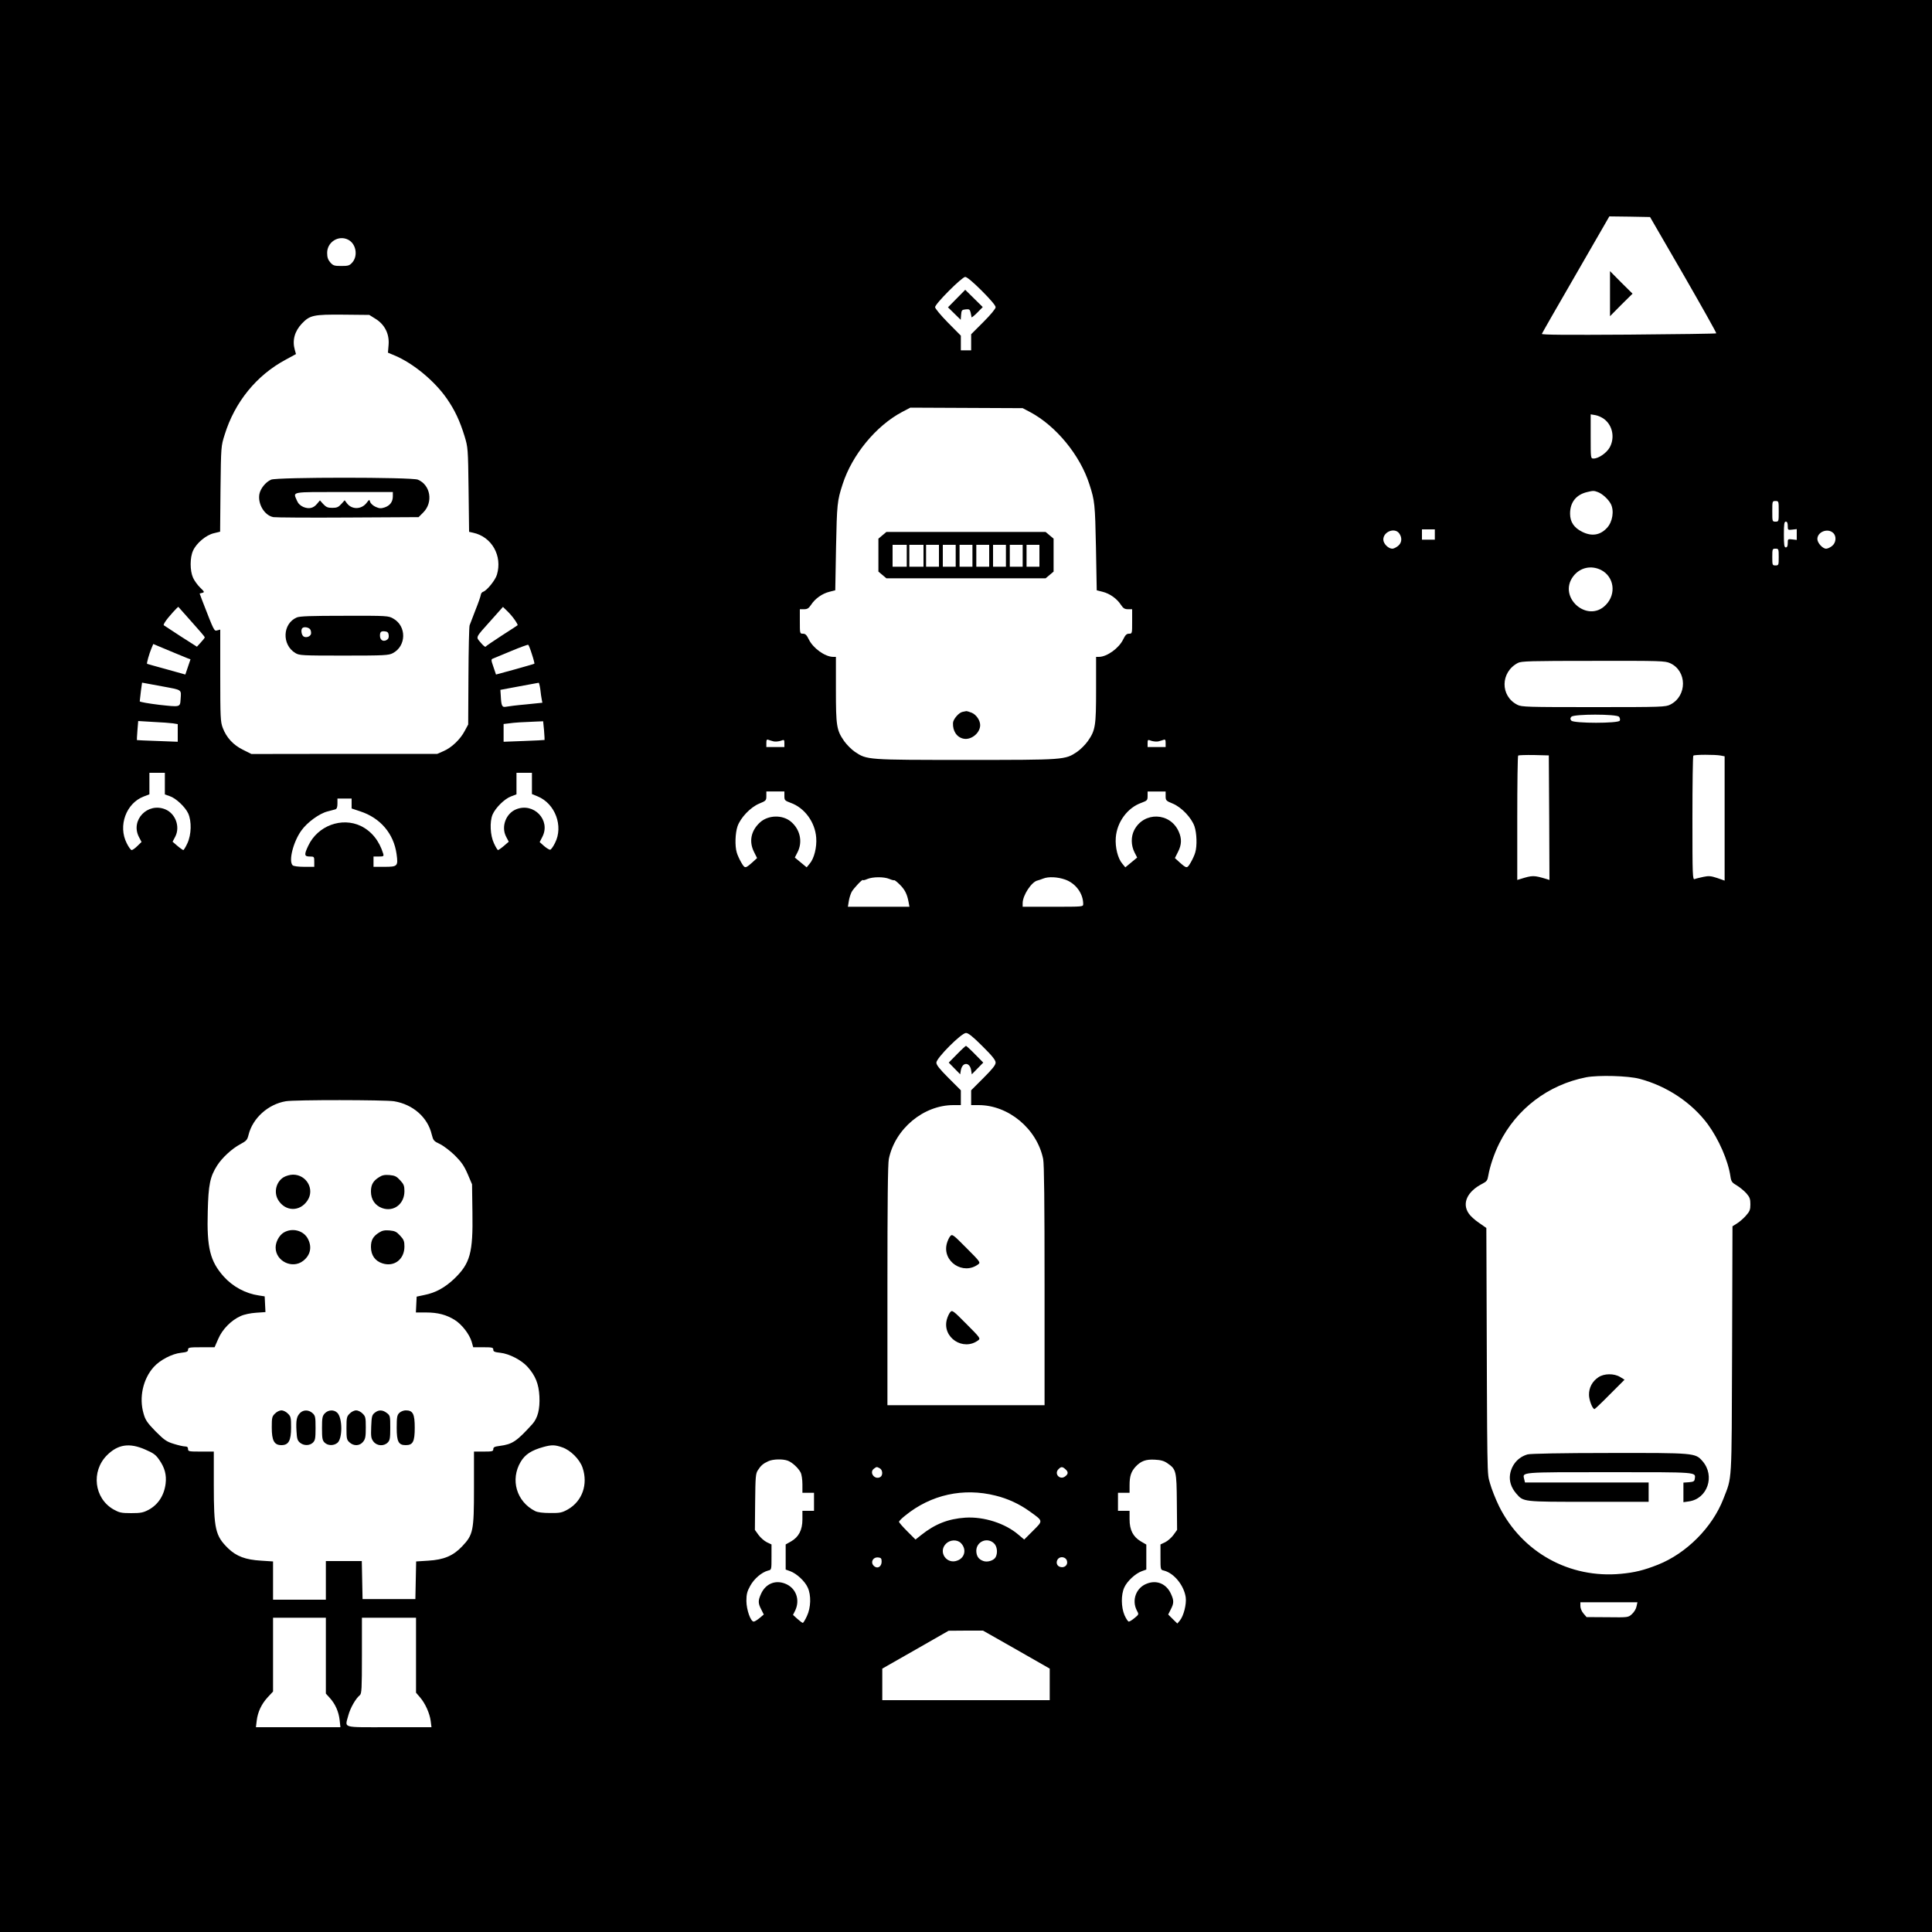 <?xml version="1.0" standalone="no"?>
<!DOCTYPE svg PUBLIC "-//W3C//DTD SVG 20010904//EN"
 "http://www.w3.org/TR/2001/REC-SVG-20010904/DTD/svg10.dtd">
<svg version="1.0" xmlns="http://www.w3.org/2000/svg"
 width="1500pt" height="1500pt" viewBox="0 0 1500 1500"
 preserveAspectRatio="xMidYMid meet">
<g transform="translate(0,1500) scale(0.1,-0.1)"
fill="#000000" stroke="none">
<path d="M0 7500 l0 -7500 7500 0 7500 0 0 7500 0 7500 -7500 0 -7500 0 0
-7500z m13071 5366 c142 -247 257 -451 254 -454 -2 -3 -309 -7 -681 -10 -482
-3 -676 -2 -673 6 2 6 121 214 264 461 l260 451 158 -2 158 -3 260 -449z
m-10368 273 c61 -31 78 -123 33 -176 -22 -25 -31 -28 -86 -28 -55 0 -64 3 -86
28 -18 21 -24 40 -24 74 0 84 89 140 163 102z m4919 -396 c67 -67 108 -115
108 -128 0 -12 -37 -57 -95 -115 l-95 -95 0 -62 0 -63 -40 0 -40 0 0 57 0 57
-100 101 c-55 56 -100 110 -100 120 0 26 209 235 234 235 13 0 62 -41 128
-107z m-4707 -218 c72 -44 109 -118 102 -202 l-5 -61 52 -22 c142 -59 311
-198 406 -336 61 -88 100 -171 137 -291 26 -86 27 -94 31 -415 l4 -327 31 -7
c145 -31 229 -179 185 -326 -12 -42 -78 -123 -106 -132 -10 -3 -18 -14 -19
-24 -1 -10 -19 -63 -41 -117 -21 -55 -42 -109 -46 -120 -4 -11 -8 -189 -9
-395 l-2 -375 -27 -50 c-34 -65 -101 -129 -163 -156 l-50 -22 -722 0 -721 -1
-66 33 c-75 37 -128 94 -157 171 -17 46 -19 79 -19 406 l0 356 -23 -6 c-25 -6
-22 -13 -117 232 l-20 54 20 5 c19 5 18 8 -16 41 -20 19 -45 54 -55 76 -25 55
-25 157 0 211 26 58 101 121 161 135 l49 12 3 331 c4 329 4 333 32 421 78 254
248 463 475 584 l79 43 -9 32 c-21 74 -2 144 54 204 63 66 90 72 323 70 l201
-2 48 -30z m5084 -725 c200 -107 387 -334 459 -560 42 -129 44 -153 51 -489
l6 -334 47 -12 c55 -14 110 -53 141 -101 18 -27 29 -34 55 -34 l32 0 0 -95 c0
-94 0 -95 -24 -95 -19 0 -29 -10 -46 -45 -33 -68 -125 -134 -187 -135 l-23 0
0 -253 c0 -284 -5 -316 -64 -401 -20 -28 -57 -65 -83 -83 -94 -63 -94 -63
-863 -63 -769 0 -769 0 -863 63 -26 18 -63 55 -83 83 -59 85 -64 117 -64 401
l0 253 -22 0 c-63 1 -155 67 -188 135 -17 35 -27 45 -46 45 -24 0 -24 1 -24
95 l0 95 33 0 c25 0 36 7 54 34 31 48 86 87 141 101 l47 12 6 334 c7 336 9
360 51 489 73 228 260 455 463 562 l63 33 436 -2 436 -2 59 -31z m4456 -54
c66 -50 84 -146 42 -221 -24 -42 -86 -85 -124 -85 -23 0 -23 0 -23 171 l0 172
36 -6 c20 -3 51 -17 69 -31z m-48 -567 c34 -13 80 -55 99 -91 28 -53 14 -140
-29 -186 -53 -58 -119 -68 -193 -31 -64 32 -94 77 -94 141 0 88 47 148 134
168 45 11 52 11 83 -1z m1403 -149 c0 -79 0 -80 -25 -80 -25 0 -25 1 -25 80 0
79 0 80 25 80 25 0 25 -1 25 -80z m70 -113 c0 -32 1 -33 35 -29 l35 4 0 -42 0
-42 -35 4 c-34 4 -35 3 -35 -29 0 -23 -5 -33 -15 -33 -12 0 -15 18 -15 100 0
82 3 100 15 100 10 0 15 -10 15 -33z m-2740 -67 l0 -40 -50 0 -50 0 0 40 0 40
50 0 50 0 0 -40z m-276 8 c24 -34 20 -73 -10 -97 -15 -12 -34 -21 -44 -21 -31
0 -70 39 -70 71 0 62 90 96 124 47z m3368 5 c28 -25 24 -77 -8 -102 -15 -12
-35 -21 -46 -21 -27 0 -68 45 -68 75 0 55 79 87 122 48z m-422 -188 c0 -63 -1
-65 -25 -65 -24 0 -25 2 -25 65 0 63 1 65 25 65 24 0 25 -2 25 -65z m-1380
-100 c102 -52 121 -186 38 -271 -141 -147 -377 59 -253 222 52 68 138 87 215
49z m-10942 -403 c56 -62 102 -116 102 -120 0 -4 -14 -22 -31 -40 l-30 -33
-127 81 c-70 46 -129 84 -131 86 -2 2 4 16 14 30 19 30 97 116 100 112 1 -2
48 -54 103 -116z m2508 16 c15 -21 25 -40 23 -42 -2 -2 -58 -39 -124 -81 -66
-43 -122 -81 -125 -86 -3 -4 -20 10 -38 32 -39 46 -45 33 83 176 l90 101 32
-31 c18 -17 45 -48 59 -69z m-2646 -255 c47 -19 95 -39 107 -44 l22 -8 -20
-59 -20 -59 -147 41 c-81 22 -148 41 -150 42 -5 3 16 77 33 118 l15 36 38 -16
c20 -8 75 -31 122 -51z m2780 -13 c13 -39 21 -72 19 -73 -2 -2 -70 -21 -151
-44 l-147 -40 -20 59 c-19 55 -19 59 -3 65 9 4 73 30 142 59 69 29 128 50 131
48 4 -2 17 -35 29 -74z m8837 -69 c132 -60 133 -254 2 -321 -37 -19 -61 -20
-596 -20 -511 0 -561 1 -592 18 -135 68 -132 254 4 325 26 14 98 16 585 16
524 1 557 0 597 -18z m-11712 -179 c165 -31 152 -22 147 -104 -4 -59 -3 -58
-167 -40 -83 10 -150 22 -150 27 1 18 17 145 18 145 1 0 70 -13 152 -28z
m2940 -24 c3 -29 8 -64 11 -78 l5 -26 -127 -13 c-70 -6 -140 -15 -155 -18 -31
-6 -37 5 -41 86 l-3 45 145 27 c80 15 148 27 152 28 3 1 9 -23 13 -51z m8375
-213 c7 -8 10 -22 6 -30 -8 -22 -357 -22 -376 0 -10 12 -10 18 0 30 18 22 352
22 370 0z m-11227 -51 l37 -6 0 -68 0 -69 -157 6 c-87 3 -159 6 -160 7 -1 1 1
35 4 75 l6 73 116 -7 c64 -3 133 -8 154 -11z m2881 -55 c3 -40 5 -73 4 -74 -2
-1 -74 -5 -160 -8 l-158 -6 0 69 0 69 43 5 c40 6 106 10 213 14 l51 2 7 -71z
m1782 -85 c13 -3 37 -1 54 4 29 11 30 10 30 -19 l0 -29 -70 0 -70 0 0 31 c0
24 3 30 16 25 9 -3 27 -9 40 -12z m2988 0 c13 3 31 9 40 12 13 5 16 -1 16 -25
l0 -31 -70 0 -70 0 0 29 c0 29 1 30 30 19 17 -5 41 -7 54 -4z m3034 -593 l2
-483 -22 7 c-100 30 -109 30 -205 0 l-23 -7 0 479 c0 264 3 483 7 487 4 3 59
5 122 4 l116 -3 3 -484z m1331 483 l31 -6 0 -483 0 -482 -57 20 c-49 16 -66
18 -108 9 -27 -6 -58 -13 -67 -17 -17 -7 -18 20 -18 472 0 264 3 483 7 486 8
9 170 9 212 1z m-12079 -218 l0 -84 37 -13 c48 -15 121 -84 144 -134 28 -61
25 -166 -6 -232 -13 -29 -28 -53 -32 -53 -4 1 -25 15 -46 33 l-37 32 21 40
c39 76 2 178 -77 211 -137 57 -272 -83 -206 -213 l21 -40 -33 -32 c-17 -17
-37 -31 -44 -31 -6 0 -24 24 -38 53 -69 135 -5 311 132 363 l44 17 0 83 0 84
60 0 60 0 0 -84z m2850 2 l0 -83 44 -18 c137 -56 202 -232 135 -362 -13 -27
-30 -50 -36 -52 -6 -2 -27 10 -47 27 l-36 32 21 41 c67 130 -68 270 -205 213
-79 -33 -116 -135 -77 -211 l21 -40 -37 -32 c-21 -18 -42 -32 -46 -33 -4 0
-19 24 -32 53 -29 61 -34 166 -11 222 22 52 92 122 142 141 l44 17 0 83 0 84
60 0 60 0 0 -82z m1960 -98 c0 -33 3 -36 48 -53 108 -38 190 -149 199 -270 6
-75 -16 -163 -51 -203 l-23 -28 -46 38 -46 38 21 41 c42 82 20 180 -54 240
-65 52 -172 49 -235 -6 -72 -64 -90 -149 -49 -231 l24 -48 -35 -32 c-58 -51
-59 -51 -88 -2 -14 24 -30 59 -35 78 -15 50 -12 149 6 202 23 67 101 149 169
177 52 21 55 25 55 58 l0 36 70 0 70 0 0 -35z m2960 -1 c0 -33 3 -37 55 -58
68 -28 146 -110 169 -177 18 -53 21 -152 6 -202 -5 -19 -21 -54 -35 -78 -29
-49 -30 -49 -88 2 l-35 32 24 48 c29 56 30 104 5 159 -67 149 -270 155 -345
10 -26 -51 -25 -118 2 -172 l21 -41 -46 -38 -46 -38 -23 28 c-35 40 -57 128
-51 203 9 121 91 232 199 270 45 17 48 20 48 53 l0 35 70 0 70 0 0 -36z
m-6320 -58 l0 -38 66 -22 c157 -51 261 -173 283 -332 13 -94 8 -99 -94 -99
l-85 0 0 40 0 40 41 0 c37 0 40 2 34 23 -31 100 -90 173 -173 214 -149 71
-335 2 -408 -152 -34 -71 -32 -85 11 -85 34 0 35 -1 35 -40 l0 -40 -78 0 c-47
0 -83 5 -90 12 -33 33 5 183 68 270 45 63 139 132 203 148 23 6 50 13 60 16
12 4 17 16 17 45 l0 39 55 0 55 0 0 -39z m4175 -585 c18 -8 35 -12 38 -10 2 2
21 -12 42 -33 40 -39 58 -75 69 -135 l7 -38 -239 0 -239 0 7 43 c3 23 14 56
22 72 16 29 88 105 88 92 0 -3 15 0 33 8 42 18 129 19 172 1z m1365 -5 c82
-29 140 -108 140 -190 0 -21 -2 -21 -235 -21 l-235 0 0 28 c0 61 70 167 116
176 10 3 30 9 44 15 40 16 111 13 170 -8z m-643 -1293 c77 -76 103 -109 103
-128 0 -19 -25 -50 -95 -120 l-95 -95 0 -57 0 -58 58 0 c232 0 453 -184 501
-418 8 -36 11 -347 11 -982 l0 -930 -610 0 -610 0 0 930 c0 635 3 946 11 982
48 234 269 418 501 418 l58 0 0 58 0 57 -95 95 c-69 69 -95 101 -95 120 0 35
194 230 230 230 18 0 52 -27 127 -102z m5103 -254 c211 -56 404 -184 529 -352
85 -116 158 -282 176 -405 6 -41 12 -49 50 -71 23 -14 56 -41 74 -61 26 -30
31 -44 31 -85 0 -43 -5 -55 -36 -90 -20 -22 -51 -49 -70 -60 l-33 -21 -3 -962
c-4 -1061 1 -976 -68 -1155 -85 -220 -286 -422 -507 -510 -111 -44 -182 -61
-288 -71 -399 -38 -768 167 -946 524 -27 55 -59 136 -71 180 -23 87 -21 -29
-27 1731 l-1 250 -57 40 c-32 21 -68 54 -80 73 -54 79 -11 171 107 231 33 17
39 26 45 62 13 74 45 170 86 252 133 267 379 454 674 512 94 18 327 12 415
-12z m-9671 -174 c147 -24 262 -125 293 -258 12 -47 16 -52 63 -74 27 -13 79
-52 116 -88 52 -52 72 -81 100 -145 l34 -80 3 -219 c5 -313 -17 -395 -142
-515 -72 -68 -144 -108 -230 -125 l-61 -13 -3 -61 -3 -62 79 0 c92 0 159 -18
224 -59 55 -35 112 -109 130 -168 l12 -43 78 0 c69 0 78 -2 78 -19 0 -15 10
-19 55 -24 67 -7 163 -56 210 -108 62 -69 88 -133 93 -230 5 -100 -13 -169
-55 -216 -122 -134 -154 -156 -253 -169 -40 -5 -50 -10 -50 -25 0 -17 -8 -19
-75 -19 l-75 0 0 -285 c0 -332 -6 -360 -92 -451 -69 -73 -142 -104 -263 -111
l-94 -6 -3 -146 -3 -146 -205 0 -205 0 -3 148 -3 147 -139 0 -140 0 0 -150 0
-150 -205 0 -205 0 0 149 0 148 -92 6 c-122 7 -193 34 -257 96 -99 97 -111
148 -111 491 l0 260 -100 0 c-93 0 -100 1 -100 20 0 14 -7 20 -24 20 -13 0
-52 9 -87 20 -56 17 -74 30 -141 97 -64 66 -79 87 -93 137 -37 125 -5 270 79
363 48 54 143 103 211 110 45 5 55 9 55 24 0 17 9 19 103 19 l103 0 28 64 c32
76 102 146 174 178 28 13 77 23 120 26 l73 5 -3 61 -3 61 -45 7 c-103 15 -202
68 -273 147 -106 119 -132 223 -124 505 5 208 18 271 73 357 38 60 116 132
179 165 48 26 55 33 65 74 32 129 152 237 289 260 70 12 766 11 840 0z m-1932
-2704 c65 -28 83 -41 110 -81 42 -60 57 -116 49 -183 -11 -92 -58 -164 -132
-204 -42 -22 -61 -26 -136 -26 -77 0 -92 4 -137 29 -150 86 -175 295 -51 420
85 85 174 99 297 45z m3238 17 c65 -22 136 -93 158 -158 44 -129 -2 -260 -114
-324 -45 -25 -60 -29 -137 -28 -57 0 -97 5 -117 15 -145 73 -195 244 -112 383
34 57 83 89 177 115 62 17 88 17 145 -3z m1752 -104 c34 -13 80 -55 99 -91 8
-15 14 -56 14 -93 l0 -65 45 0 45 0 0 -70 0 -70 -45 0 -45 0 0 -67 c0 -82 -29
-137 -89 -171 l-41 -23 0 -98 0 -97 36 -13 c49 -18 113 -77 135 -126 28 -60
25 -157 -6 -222 -13 -29 -28 -53 -32 -53 -4 0 -23 14 -42 31 l-34 31 17 34
c40 85 5 177 -79 209 -77 30 -151 -2 -186 -79 -24 -53 -24 -73 1 -121 l20 -40
-32 -27 c-18 -15 -39 -28 -46 -28 -24 0 -56 90 -57 160 0 53 6 75 30 118 30
55 89 105 138 118 27 6 27 6 27 105 l0 98 -36 17 c-20 10 -49 35 -65 57 l-28
39 2 217 c2 195 4 220 21 246 23 36 41 52 81 70 36 17 113 19 152 4z m2946
-19 c69 -47 72 -60 74 -301 l2 -217 -28 -39 c-16 -22 -45 -47 -65 -57 l-36
-17 0 -98 c0 -99 0 -99 27 -105 79 -20 156 -116 169 -208 7 -53 -16 -143 -45
-179 l-20 -24 -36 35 -35 35 20 40 c25 48 25 69 1 121 -35 77 -109 109 -186
79 -84 -31 -120 -128 -79 -208 17 -31 17 -31 -17 -59 -18 -15 -38 -28 -45 -28
-6 0 -21 22 -33 49 -27 63 -28 160 -2 216 22 49 86 108 135 126 l36 13 0 97 0
97 -43 25 c-60 36 -87 88 -87 171 l0 66 -45 0 -45 0 0 70 0 70 45 0 45 0 0 59
c0 71 12 106 48 145 41 43 79 57 148 53 45 -2 71 -9 97 -27z m-2232 -40 c23
-13 25 -56 3 -68 -43 -24 -88 36 -49 65 22 16 21 16 46 3z m1441 -7 c24 -21
23 -38 -4 -57 -39 -28 -84 20 -52 55 21 23 32 24 56 2z m-542 -205 c94 -23
185 -65 264 -122 107 -77 106 -71 27 -150 l-69 -69 -44 37 c-103 89 -269 142
-413 133 -133 -9 -235 -49 -343 -135 l-44 -35 -64 64 c-35 35 -64 68 -64 74 0
5 21 27 48 48 200 163 452 218 702 155z m-270 -368 c45 -45 33 -112 -24 -135
-85 -36 -156 66 -91 130 31 31 86 34 115 5z m257 -2 c25 -23 31 -74 13 -108
-14 -26 -65 -42 -97 -29 -36 13 -52 38 -53 78 0 72 84 109 137 59z m-872 -142
c0 -36 -27 -56 -52 -40 -40 25 -20 77 26 72 21 -2 26 -8 26 -32z m1435 15 c18
-36 -11 -68 -50 -56 -42 13 -29 75 15 75 14 0 29 -8 35 -19z m4426 -363 c-3
-18 -19 -45 -35 -59 -29 -27 -29 -27 -191 -25 l-162 1 -24 28 c-14 16 -24 41
-24 58 l0 29 221 0 222 0 -7 -32z m-10176 -382 l0 -295 30 -33 c43 -47 70
-108 77 -173 l6 -55 -328 0 -328 0 6 50 c8 68 37 130 86 183 l41 44 0 287 0
286 205 0 205 0 0 -294z m700 3 l0 -291 31 -36 c40 -46 75 -123 83 -184 l6
-48 -330 0 c-375 0 -342 -10 -315 94 15 55 56 128 89 155 14 12 16 51 16 307
l0 294 210 0 210 0 0 -291z m4661 44 l259 -148 0 -122 0 -123 -650 0 -650 0 0
123 0 122 258 147 257 147 134 1 133 0 259 -147z"/>
<path d="M12500 12720 l0 -175 87 88 88 87 -88 87 -87 88 0 -175z"/>
<path d="M7427 12682 l-67 -68 49 -48 50 -49 3 39 c3 36 6 39 35 42 28 3 33 0
39 -25 3 -15 7 -32 7 -36 1 -4 21 12 45 36 l42 43 -68 67 -68 67 -67 -68z"/>
<path d="M2105 11276 c-42 -18 -83 -69 -91 -112 -14 -77 40 -167 109 -179 18
-3 278 -5 579 -3 l548 3 36 36 c79 79 57 214 -42 255 -48 20 -1094 20 -1139 0z
m945 -129 c0 -43 -22 -73 -65 -87 -28 -9 -40 -8 -69 5 -20 9 -38 26 -42 38 -6
20 -7 20 -26 -5 -39 -54 -115 -57 -154 -6 l-18 24 -26 -29 c-22 -24 -34 -30
-70 -30 -36 0 -48 6 -70 29 l-26 29 -22 -26 c-28 -35 -63 -43 -107 -25 -24 11
-40 26 -50 50 -30 71 -56 66 365 66 l380 0 0 -33z"/>
<path d="M2304 10206 c-111 -48 -117 -212 -11 -276 30 -19 53 -20 377 -20 317
0 348 2 380 19 105 55 108 209 4 268 -38 22 -45 23 -379 22 -262 0 -347 -3
-371 -13z m106 -95 c5 -11 7 -26 4 -35 -8 -21 -42 -30 -59 -16 -15 13 -20 51
-8 63 13 14 53 6 63 -12z m608 -43 c2 -19 -3 -30 -18 -38 -27 -14 -50 2 -50
35 0 29 9 37 40 33 19 -2 26 -10 28 -30z"/>
<path d="M6851 10844 l-31 -26 0 -128 0 -128 31 -26 31 -26 618 0 618 0 31 26
31 26 0 128 0 128 -31 26 -31 26 -618 0 -618 0 -31 -26z m189 -159 l0 -85 -55
0 -55 0 0 85 0 85 55 0 55 0 0 -85z m130 0 l0 -85 -55 0 -55 0 0 85 0 85 55 0
55 0 0 -85z m120 0 l0 -85 -50 0 -50 0 0 85 0 85 50 0 50 0 0 -85z m130 0 l0
-85 -50 0 -50 0 0 85 0 85 50 0 50 0 0 -85z m130 0 l0 -85 -50 0 -50 0 0 85 0
85 50 0 50 0 0 -85z m130 0 l0 -85 -50 0 -50 0 0 85 0 85 50 0 50 0 0 -85z
m130 0 l0 -85 -50 0 -50 0 0 85 0 85 50 0 50 0 0 -85z m130 0 l0 -85 -50 0
-50 0 0 85 0 85 50 0 50 0 0 -85z m130 0 l0 -85 -50 0 -50 0 0 85 0 85 50 0
50 0 0 -85z"/>
<path d="M7473 9473 c-28 -5 -73 -57 -74 -86 -3 -62 29 -111 81 -122 60 -13
130 44 130 105 0 37 -30 81 -65 96 -19 8 -38 13 -42 13 -4 -1 -18 -4 -30 -6z"/>
<path d="M7430 6815 l-64 -65 44 -45 45 -46 5 32 c3 18 13 37 23 43 25 16 51
-4 57 -43 l5 -32 45 46 44 45 -64 65 c-35 36 -67 65 -70 65 -3 0 -35 -29 -70
-65z"/>
<path d="M7378 5403 c-9 -10 -21 -36 -27 -58 -37 -140 128 -248 244 -161 19
14 15 20 -91 126 -104 105 -111 110 -126 93z"/>
<path d="M7378 4813 c-9 -10 -21 -36 -27 -58 -37 -140 128 -248 244 -161 19
14 15 20 -91 126 -104 105 -111 110 -126 93z"/>
<path d="M12410 4307 c-48 -32 -74 -81 -73 -138 1 -41 27 -109 43 -109 3 0 57
51 119 114 l114 114 -34 21 c-48 29 -125 28 -169 -2z"/>
<path d="M11860 3708 c-73 -21 -123 -79 -136 -155 -8 -52 9 -104 49 -150 56
-64 49 -63 562 -63 l465 0 0 75 0 75 -480 0 -480 0 -6 25 c-14 57 -39 55 661
55 694 0 671 2 663 -52 -2 -19 -10 -23 -45 -26 l-43 -3 0 -76 0 -76 41 6 c146
19 207 199 107 313 -56 64 -62 64 -727 63 -362 0 -610 -5 -631 -11z"/>
<path d="M2202 5860 c-59 -36 -78 -118 -42 -177 55 -90 168 -93 227 -4 58 86
-6 201 -112 201 -23 0 -54 -9 -73 -20z"/>
<path d="M2944 5861 c-47 -29 -64 -59 -64 -112 0 -62 32 -109 88 -129 89 -31
172 32 172 132 0 41 -5 54 -33 84 -28 31 -41 37 -83 41 -37 3 -57 -1 -80 -16z"/>
<path d="M2202 5430 c-35 -22 -62 -72 -62 -116 0 -106 130 -169 214 -103 55
43 69 104 39 166 -32 69 -123 94 -191 53z"/>
<path d="M2944 5431 c-47 -29 -64 -59 -64 -112 0 -64 32 -110 90 -128 91 -29
170 32 170 131 0 41 -5 54 -33 84 -28 31 -41 37 -83 41 -37 3 -57 -1 -80 -16z"/>
<path d="M2135 4025 c-23 -22 -25 -32 -25 -108 0 -102 19 -137 75 -137 56 0
75 35 75 137 0 76 -2 86 -25 108 -13 14 -36 25 -50 25 -14 0 -37 -11 -50 -25z"/>
<path d="M2330 4030 c-27 -27 -33 -58 -28 -141 3 -60 8 -74 27 -90 30 -25 76
-24 101 1 17 17 20 33 20 113 0 85 -2 96 -23 115 -29 27 -71 28 -97 2z"/>
<path d="M2522 4027 c-19 -20 -22 -35 -22 -115 0 -79 3 -95 20 -112 25 -25 71
-26 100 -2 40 33 40 192 -1 233 -26 26 -70 24 -97 -4z"/>
<path d="M2715 4025 c-23 -22 -25 -32 -25 -113 0 -80 2 -91 23 -110 33 -31 80
-29 106 4 18 22 21 41 21 111 0 76 -2 86 -25 108 -13 14 -36 25 -50 25 -14 0
-37 -11 -50 -25z"/>
<path d="M2909 4031 c-21 -17 -24 -29 -27 -108 -3 -78 -1 -91 18 -116 27 -34
80 -37 110 -7 17 17 20 33 20 114 0 90 -1 96 -26 115 -33 26 -65 27 -95 2z"/>
<path d="M3100 4030 c-17 -17 -20 -33 -20 -115 0 -108 14 -135 70 -135 56 0
70 27 70 135 0 108 -14 135 -70 135 -17 0 -39 -9 -50 -20z"/>
</g>
</svg>
